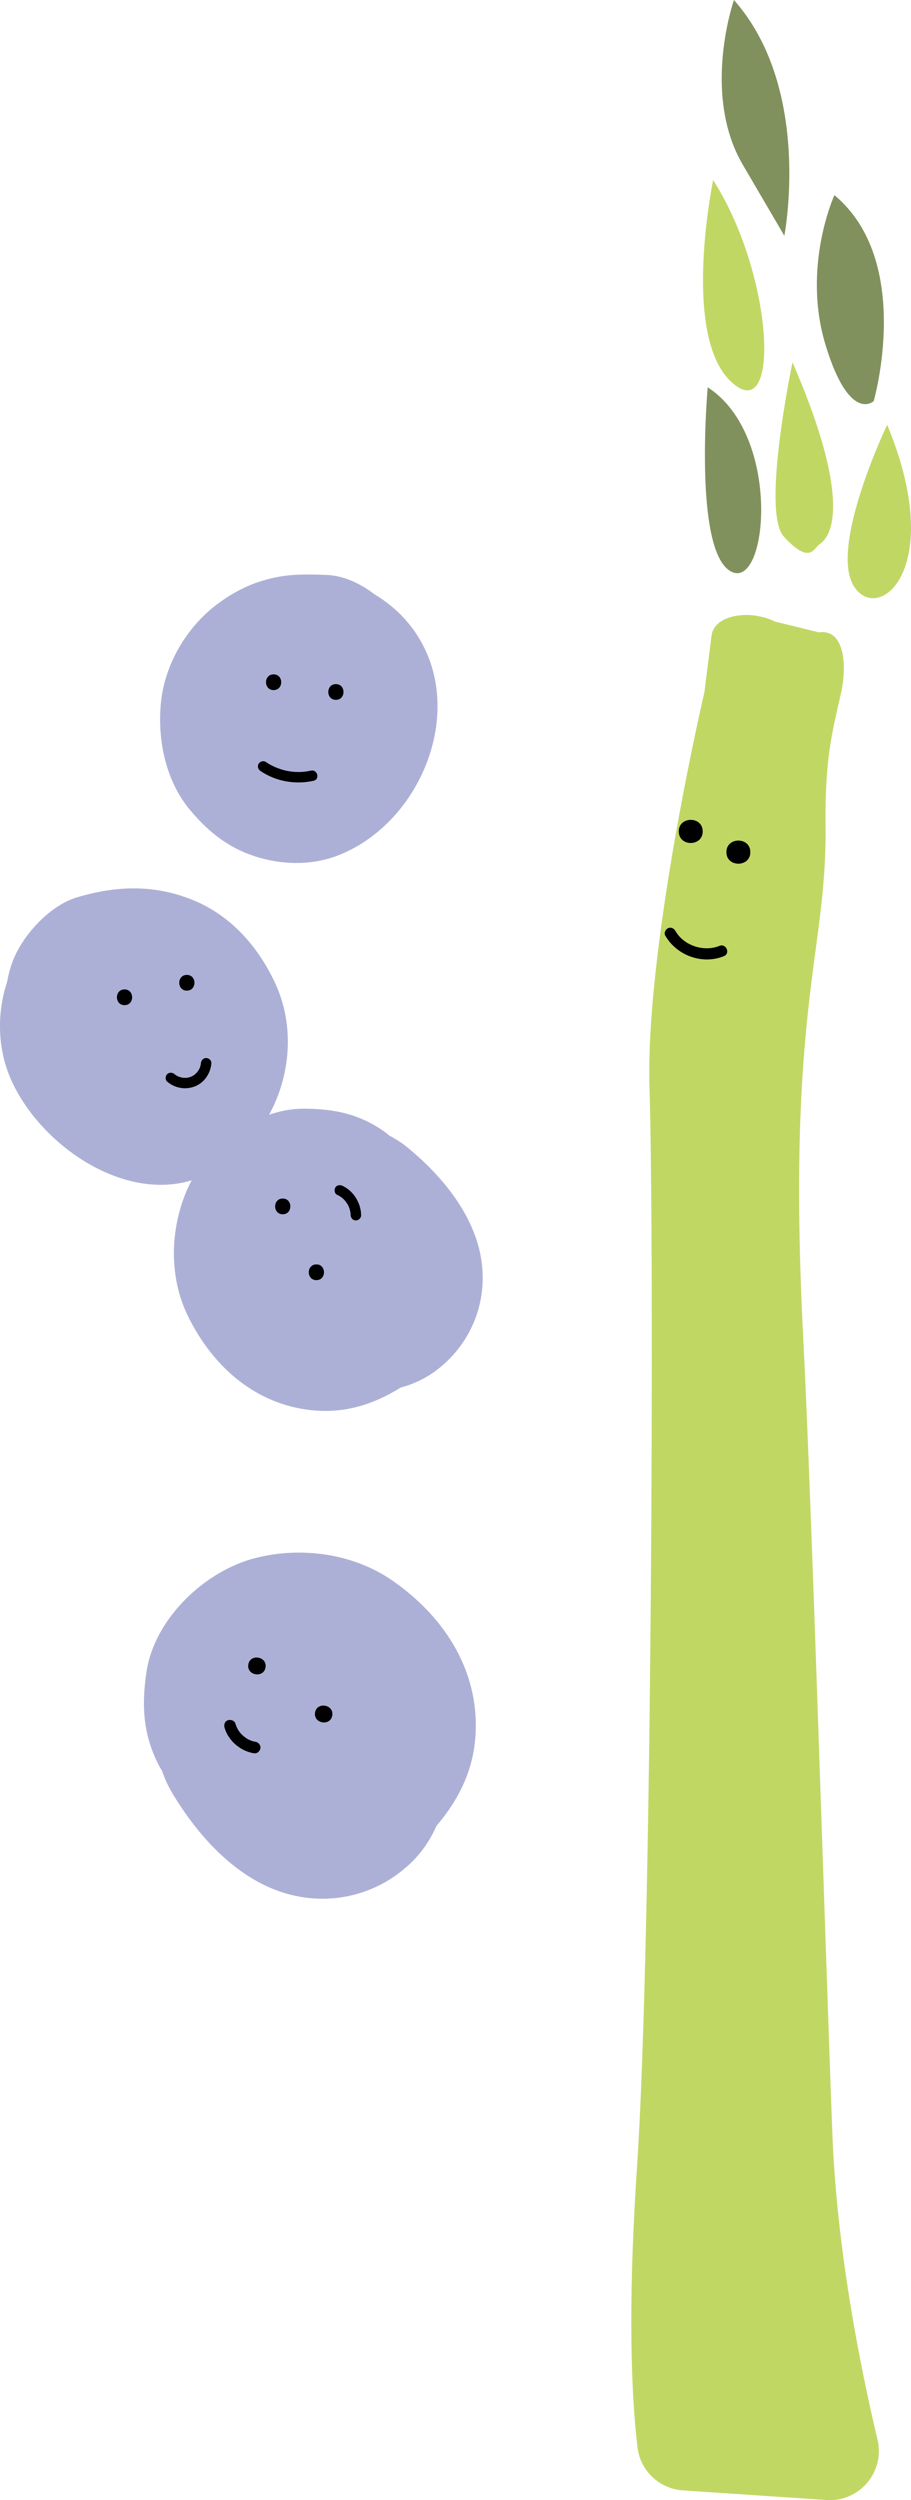 <?xml version="1.0" encoding="UTF-8"?>
<svg xmlns="http://www.w3.org/2000/svg" viewBox="0 0 436 1195.93">
  <defs>
    <style>
      .cls-1 {
        fill: #b8d14c;
      }

      .cls-1, .cls-2, .cls-3, .cls-4 {
        stroke-width: 0px;
      }

      .cls-1, .cls-3, .cls-4 {
        mix-blend-mode: multiply;
      }

      .cls-1, .cls-4 {
        opacity: .86;
      }

      .cls-5 {
        isolation: isolate;
      }

      .cls-3 {
        fill: #adb0d6;
      }

      .cls-4 {
        fill: #6d8045;
      }
    </style>
  </defs>
  <g class="cls-5">
    <g id="Layer_2" data-name="Layer 2">
      <g id="Layer_3" data-name="Layer 3">
        <g>
          <g>
            <g>
              <path class="cls-1" d="M310.85,520.93c-2.18-68.35,26.27-189.83,26.27-189.83l3.33-26.33c.64-9.49,13.57-11.5,20.97-10.3,3.22.52,6.4,1.23,9.26,2.8l21.32,5.23c12.47-1.81,13.35,16.53,10.56,28.82-4.65,20.51-7.78,31.85-7.45,64.58.59,60.1-18.76,86.95-10.68,244.14,4.03,78.4,10.59,292.46,13.93,380.46,2.13,56.04,13.58,112.7,21.61,146.47,3.67,15.43-8.64,29.96-24.47,28.9l-68.62-4.6c-11.25-.75-20.43-9.35-21.77-20.54-2.58-21.54-5-62.98-.28-133.4,7.39-110.19,8.28-446.04,6.03-516.4Z"/>
              <path class="cls-4" d="M338.7,185.27s-6.93,77.5,10.85,87.93c17.78,10.43,25.13-64.73-10.85-87.93"/>
              <path class="cls-1" d="M341.31,86.12s-15.36,74.04,8.55,96.44c23.91,22.39,20.72-50.59-8.55-96.44Z"/>
              <path class="cls-4" d="M399.34,93.35s-15.67,34.18-4.21,71.77c11.46,37.59,23.02,26.76,23.02,26.76,0,0,19.26-66.85-18.81-98.53Z"/>
              <path class="cls-4" d="M351.26,0s-15.66,44.8,4.23,78.79l19.89,33.99s13.63-70.17-24.12-112.78Z"/>
              <path class="cls-1" d="M424.59,203.19s-27.54,57.64-16.13,76.88c11.41,19.25,44.96-7.38,16.13-76.88Z"/>
              <path class="cls-1" d="M379.29,173.31s-15.06,71.45-4.17,83.34c12.51,13.66,14.15,5.71,17.23,3.58,9.24-6.38,11.12-31.35-13.06-86.92Z"/>
            </g>
            <path class="cls-2" d="M324.85,397.77c.08,7.37,11.54,7.26,11.46-.13-.08-7.37-11.54-7.26-11.46.13h0Z"/>
            <path class="cls-2" d="M347.65,407.68c.08,7.37,11.54,7.26,11.46-.13-.08-7.37-11.54-7.26-11.46.13h0Z"/>
            <path class="cls-2" d="M318.38,447.51c5.49,9.59,17.77,14.07,28.09,9.86,3.2-1.3,1.07-6.22-2.13-4.92-7.4,3.02-17.02-.05-21.04-7.07-.72-1.26-2.09-2.02-3.53-1.4-1.21.53-2.12,2.26-1.4,3.52h0Z"/>
          </g>
          <g>
            <path class="cls-3" d="M198.5,302.09c-5.03-7.23-11.6-13.19-19.05-17.66-6.89-5.27-14.9-9.11-23.28-9.42-12.38-.45-20.96-.51-32.97,3.55-6.62,2.23-13.31,6.04-18.91,10.19-14.92,11.04-25.52,29.06-27.29,47.55-1.72,17.97,2.39,37.62,14.35,51.65,9.25,10.85,19.05,18.41,33.04,22.39,12.56,3.57,26.18,3.46,38.45-1.57,39.4-16.14,60.96-70.29,35.65-106.68Z"/>
            <path class="cls-2" d="M130.95,330.1c4.84,0,4.85-7.53,0-7.53s-4.85,7.53,0,7.53h0Z"/>
            <path class="cls-2" d="M160.76,334.77c4.84,0,4.85-7.53,0-7.53s-4.85,7.53,0,7.53h0Z"/>
            <path class="cls-2" d="M124.66,368.81c7.41,5,16.75,6.63,25.45,4.66,3.15-.71,1.82-5.55-1.33-4.84-7.44,1.69-15.28.1-21.58-4.16-1.12-.76-2.78-.22-3.43.9-.72,1.24-.23,2.67.9,3.43h0Z"/>
          </g>
          <g>
            <path class="cls-3" d="M131.27,469.35c-8.36-17.36-21.39-31.92-39.72-39.13-18.33-7.21-36.07-6.51-54.6-1.01-12.78,3.8-25.07,17.08-30.19,28.93-1.52,3.52-2.62,7.47-3.36,11.58-4.89,14.73-4.59,31.32,1.38,45.54,13.64,32.5,56.85,62.6,92.17,47.46,34.75-14.89,50.77-59.17,34.32-93.36Z"/>
            <path class="cls-2" d="M89.43,473.87c4.84,0,4.85-7.53,0-7.53s-4.85,7.53,0,7.53h0Z"/>
            <path class="cls-2" d="M59.6,480.81c4.84,0,4.85-7.53,0-7.53s-4.85,7.53,0,7.53h0Z"/>
            <path class="cls-2" d="M79.98,517.37c3.83,3.27,9.14,4.14,13.77,2.1,4.3-1.89,7.04-6.26,7.42-10.85.11-1.35-1.23-2.51-2.51-2.51-1.45,0-2.4,1.15-2.51,2.51-.06.77.06-.25,0,.19-.03.2-.07.4-.12.6-.09.4-.22.79-.34,1.18-.22.69.2-.34-.12.31-.07.15-.14.3-.22.44-.19.36-.42.71-.64,1.05-.39.62.27-.28-.2.28-.11.13-.21.25-.32.37-.28.3-.58.58-.88.86-.53.5.33-.2-.26.22-.13.09-.27.19-.41.28-.38.24-.78.46-1.19.65-.38.17.52-.14-.22.08-.21.06-.41.13-.61.19-.21.06-.41.11-.62.15-.06.01-.69.11-.43.08.24-.03-.45.03-.43.03-.21.01-.43.02-.64.01-.21,0-.43,0-.64-.02-.06,0-.69-.08-.43-.04-.37-.05-1.71-.42-2.08-.59.21.09-.35-.18-.4-.2-.19-.1-.38-.21-.56-.32-.18-.11-.36-.23-.54-.35-.4-.27.1.1-.3-.24-1.03-.88-2.54-1.01-3.55,0-.9.9-1.04,2.67,0,3.55h0Z"/>
          </g>
          <g>
            <path class="cls-3" d="M229.43,597.9c-4.72-19.58-19.1-36.47-34.4-49.01-2.7-2.21-5.63-4.1-8.72-5.68-.54-.44-1.03-.92-1.59-1.33-12.21-8.94-24.49-11.53-39.53-11.54-23.29-.02-47.17,18.54-56.01,39.6-7.86,18.73-8.27,41.15.76,59.59,11.26,22.99,30.58,41.02,56.75,44.74,17.14,2.44,31.57-2.19,45.07-10.52,6.01-1.65,11.78-4.25,17.16-8.32,17.96-13.59,25.72-35.89,20.51-57.53Z"/>
            <path class="cls-2" d="M135.32,580.84c4.84,0,4.85-7.53,0-7.53s-4.85,7.53,0,7.53h0Z"/>
            <path class="cls-2" d="M151.42,612.35c4.84,0,4.85-7.53,0-7.53s-4.85,7.53,0,7.53h0Z"/>
            <path class="cls-2" d="M161.36,571.54c.53.25,1.05.53,1.54.84.19.13.5.45.72.5-.25-.2-.31-.24-.16-.12.07.05.14.11.2.17.09.07.18.15.27.23.44.39.85.8,1.24,1.24.12.13.23.27.34.4.22.26-.04.03-.07-.09.06.24.41.58.55.79.32.49.61,1,.86,1.53.05.11.11.32.18.4-.16-.17-.16-.4-.02-.03.11.27.2.55.29.83.18.56.31,1.13.41,1.7.07.42.11.12,0-.06.06.1.04.33.05.44.03.32.04.64.05.97.02,1.31,1.14,2.57,2.51,2.51,1.34-.06,2.53-1.1,2.51-2.51-.08-5.84-3.6-11.58-8.94-14.07-1.19-.55-2.76-.37-3.43.9-.59,1.11-.37,2.84.9,3.43h0Z"/>
          </g>
          <g>
            <path class="cls-3" d="M130.49,903.5c-20.71-8.49-36.9-27.12-48.16-46-1.99-3.33-3.58-6.86-4.81-10.51-.39-.66-.84-1.28-1.2-1.97-7.82-14.9-8.66-28.78-6.22-45.25,3.77-25.51,28.01-48.51,52.55-54.61,21.82-5.42,46.48-2.06,65.24,10.96,23.38,16.24,40.02,40.46,39.84,69.76-.12,19.18-7.54,34.2-18.87,47.57-2.78,6.3-6.58,12.18-11.92,17.38-17.83,17.36-43.55,22.06-66.45,12.67Z"/>
            <path class="cls-2" d="M127.09,797.54c-.79,5.3-9.05,4.03-8.26-1.28.79-5.3,9.05-4.03,8.26,1.28h0Z"/>
            <path class="cls-2" d="M159.03,820.53c-.79,5.3-9.05,4.03-8.26-1.28.79-5.3,9.05-4.03,8.26,1.28h0Z"/>
            <path class="cls-2" d="M112.66,824.47c.19.62.41,1.24.67,1.83.11.23.42.62.43.87-.18-.31-.21-.37-.11-.2.05.08.1.17.15.25.07.11.14.22.21.33.35.55.74,1.07,1.16,1.57.13.15.26.29.39.44.25.28.04-.04-.09-.09.26.11.57.55.78.74.49.43,1,.83,1.54,1.2.11.07.33.17.41.27-.16-.2-.41-.24-.03-.02.28.16.57.32.86.46.58.29,1.19.54,1.8.74.45.15.11.14-.07-.01.1.08.35.09.47.12.35.08.7.15,1.05.21,1.44.24,2.63,1.69,2.34,3.17-.28,1.46-1.62,2.58-3.16,2.32-6.4-1.08-12.11-5.91-13.98-12.18-.41-1.39.04-3.09,1.55-3.61,1.31-.45,3.18.08,3.62,1.57h0Z"/>
          </g>
        </g>
      </g>
    </g>
  </g>
</svg>
